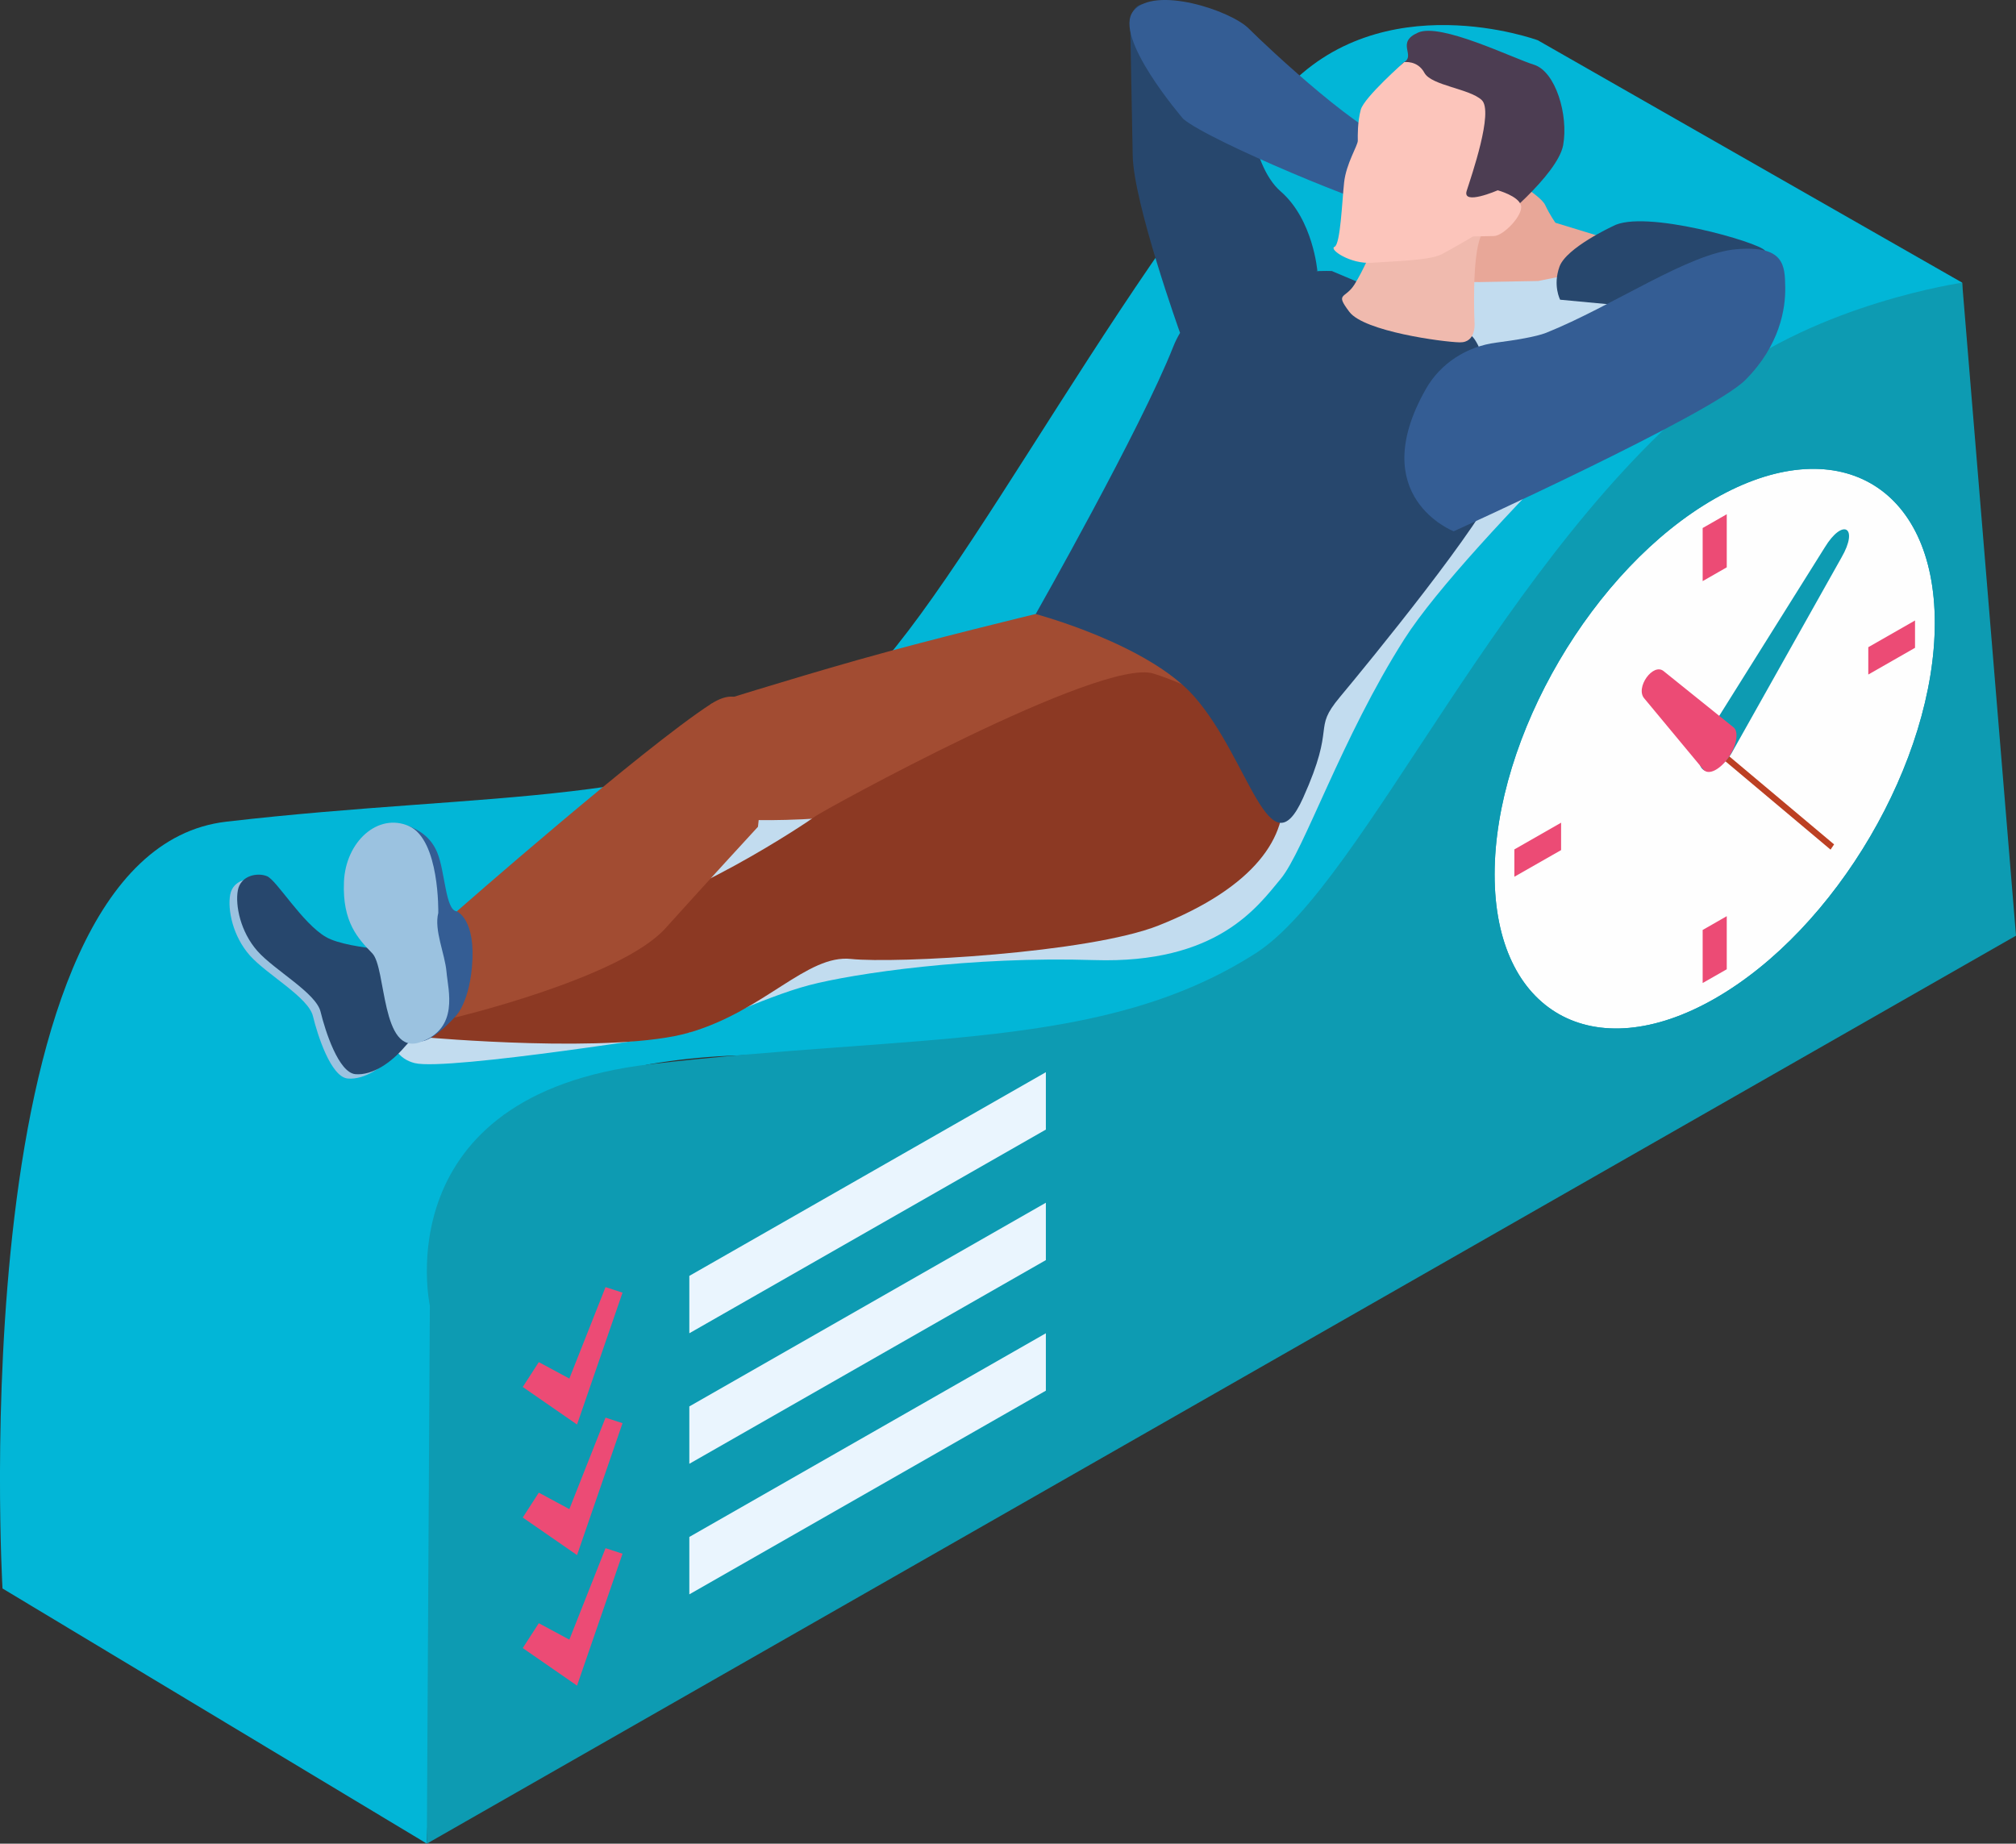 <?xml version="1.0" encoding="UTF-8"?> <svg xmlns="http://www.w3.org/2000/svg" width="82" height="75" viewBox="0 0 82 75" fill="none"><rect x="0" y="0" width="82" height="75" fill="#333333" stroke="none"/> <g clip-path="url(#clip0)"> <path d="M62.55 1.638C62.55 1.638 56.182 -0.708 52.198 3.734C44.855 11.926 38.067 26.193 33.814 28.915C27.62 32.881 20.047 32.169 9.203 33.426C-1.639 34.685 0.102 64.619 0.102 64.619L17.361 74.998C17.361 74.998 18.083 44.727 26.461 43.286C34.84 41.847 42.45 45.326 50.257 40.963C57.069 37.155 79.808 11.496 79.808 11.496L62.55 1.638Z" fill="#02B6D7"></path> <path d="M82 38.063L17.361 75L17.484 53.111L20.486 45.354L49.148 41.533L79.809 11.498L82 38.063Z" fill="#0D9BB2"></path> <path d="M79.809 13.541C79.809 13.541 58.548 36.604 51.736 40.411C43.929 44.775 34.443 43.601 26.064 45.039C17.686 46.477 18.963 52.557 18.963 52.557L17.484 53.114C17.484 53.114 15.62 44.55 26.461 43.29C37.303 42.031 44.878 42.746 51.075 38.778C55.525 35.926 61.127 22.383 69.921 15.522C74.014 12.33 79.811 11.501 79.811 11.501V13.541H79.809Z" fill="#0D9BB2"></path> <path d="M69.745 20.287C74.68 17.465 78.697 19.733 78.697 25.34C78.697 30.947 74.68 37.803 69.745 40.625C64.809 43.447 60.793 41.179 60.793 35.572C60.793 29.963 64.809 23.107 69.745 20.287Z" fill="#FEFEFE"></path> <path d="M69.745 42.293C75.493 39.01 80.168 31.027 80.168 24.499C80.168 17.971 75.493 15.333 69.745 18.617C63.996 21.9 59.321 29.883 59.321 36.411C59.321 42.939 63.999 45.577 69.745 42.293ZM69.745 20.287C74.68 17.465 78.697 19.733 78.697 25.34C78.697 30.947 74.68 37.803 69.745 40.625C64.809 43.447 60.793 41.179 60.793 35.572C60.793 29.963 64.809 23.107 69.745 20.287Z" fill="#0D9BB2"></path> <path d="M69.255 23.64L70.235 23.079V20.919L69.255 21.48V23.64Z" fill="#EC4B75"></path> <path d="M75.992 26.328V27.44L77.893 26.353V25.241L75.992 26.328Z" fill="#EC4B75"></path> <path d="M70.235 37.27L69.255 37.831V39.989L70.235 39.43V37.27Z" fill="#EC4B75"></path> <path d="M63.497 34.582V33.467L61.596 34.554V35.666L63.497 34.582Z" fill="#EC4B75"></path> <path d="M74.457 34.563L74.601 34.35L69.858 30.365L69.714 30.577L74.457 34.563Z" fill="#BC4023"></path> <path d="M69.301 31.328C69.596 31.5 70.162 31.089 70.425 30.65L74.901 22.681C75.618 21.443 74.959 21.055 74.216 22.277L69.338 30.064C69.074 30.503 69.006 31.154 69.301 31.328Z" fill="#0D9BB2"></path> <path d="M70.299 30.825C70.638 30.349 70.722 29.789 70.531 29.605L67.683 27.314C67.249 26.923 66.487 27.992 66.891 28.424L69.301 31.326C69.522 31.535 69.958 31.303 70.299 30.825Z" fill="#EC4B75"></path> <path d="M59.662 7.764C60.103 7.672 69.717 12.592 69.717 12.592C69.717 12.592 59.681 21.981 57.125 25.993C54.569 30.005 53.039 34.616 52.089 35.756C51.14 36.898 49.503 39.214 44.507 39.056C39.511 38.897 34.731 39.598 32.899 40.08C31.067 40.563 28.061 41.995 28.061 41.995C28.061 41.995 18.194 43.578 16.869 43.247C15.543 42.916 15.573 41.075 16.869 40.08C18.164 39.086 25.382 36.02 27.483 34.216C29.584 32.41 32.672 29.897 34.167 29.676C35.662 29.458 44.286 27.755 44.839 27.348C45.389 26.942 59.662 7.764 59.662 7.764Z" fill="#C2DCEF"></path> <path d="M42.127 24.977C42.127 24.977 37.784 26.025 34.87 26.852C31.954 27.679 28.913 28.637 28.913 28.637C28.913 28.637 27.831 33.238 30.313 33.346C32.795 33.454 38.116 33.107 42.64 31.411C47.167 29.715 49.208 27.422 48.412 26.664C47.615 25.908 42.127 24.977 42.127 24.977Z" fill="#A24C32"></path> <path d="M17.138 39.019C16.896 38.886 13.904 38.853 12.941 38.29C11.977 37.727 10.944 35.983 10.549 35.82C10.155 35.66 9.474 35.793 9.363 36.397C9.252 37.004 9.467 38.086 10.166 38.872C10.865 39.655 12.543 40.568 12.729 41.337C12.915 42.107 13.46 43.814 14.145 43.874C14.83 43.934 15.601 43.408 16.151 42.76C16.701 42.112 17.528 41.903 17.528 41.903C17.528 41.903 17.795 39.377 17.138 39.019Z" fill="#9BC2E0"></path> <path d="M17.449 38.842C17.207 38.709 14.215 38.676 13.252 38.114C12.288 37.55 11.255 35.806 10.86 35.643C10.466 35.483 9.785 35.616 9.674 36.22C9.563 36.827 9.778 37.909 10.477 38.695C11.176 39.478 12.854 40.391 13.04 41.16C13.226 41.93 13.771 43.637 14.456 43.697C15.141 43.757 15.912 43.231 16.462 42.583C17.012 41.935 17.839 41.726 17.839 41.726C17.839 41.726 18.106 39.203 17.449 38.842Z" fill="#27476D"></path> <path d="M46.928 27.404C44.806 26.716 33.424 33.003 33.168 33.203C32.911 33.401 27.703 36.914 24.263 37.429C20.822 37.943 16.14 38.352 16.14 38.352C16.14 38.352 17.663 39.678 17.486 40.712C17.31 41.746 17.319 42.199 17.319 42.199C17.319 42.199 25.017 42.893 28.061 41.999C31.105 41.105 32.827 38.817 34.617 39.01C36.407 39.203 44.282 38.775 47.123 37.649C54.901 34.568 52.837 29.315 46.928 27.404Z" fill="#8C3923"></path> <path d="M45.969 0.912C45.969 0.912 46.035 4.373 46.072 6.324C46.109 8.274 47.998 13.541 47.998 13.541L53.584 11.029C53.584 11.029 53.415 8.936 52.092 7.787C50.768 6.641 50.708 3.47 50.708 3.47C50.708 3.47 46.255 -1.739 45.969 0.912Z" fill="#27476D"></path> <path d="M16.367 34.989C16.367 34.989 16.492 33.527 16.634 33.605C16.776 33.683 17.451 33.881 17.781 34.671C18.11 35.462 18.115 37.033 18.579 37.073C19.044 37.112 19.613 38.732 19.626 39.511C19.64 40.292 17.586 42.663 16.975 42.33C16.367 41.997 16.367 34.989 16.367 34.989Z" fill="#345D94"></path> <path d="M13.99 35.878C13.922 37.523 14.57 38.187 15.143 38.782C15.717 39.375 15.492 42.957 17.091 42.397C18.693 41.836 18.224 40.283 18.162 39.54C18.099 38.8 17.648 37.84 17.827 37.137C17.827 37.137 17.89 34.164 16.634 33.605C15.378 33.049 14.057 34.233 13.99 35.878Z" fill="#9BC2E0"></path> <path d="M54.172 11.025C54.172 11.025 49.022 10.797 47.718 14.111C46.413 17.422 42.127 24.979 42.127 24.979C42.127 24.979 46.703 26.197 48.579 28.339C50.831 30.908 51.627 35.519 53.001 32.463C54.376 29.407 53.352 29.731 54.499 28.357C55.646 26.983 60.419 21.158 60.974 19.536C61.529 17.914 60.416 14.196 59.885 13.69C59.358 13.185 54.172 11.025 54.172 11.025Z" fill="#27476D"></path> <path d="M61.113 7.061C61.113 7.061 62.643 7.907 62.847 8.336C63.051 8.766 63.267 9.062 63.267 9.062L65.61 9.779L64.414 11.059L62.566 11.431C62.566 11.431 60.906 11.461 60.175 11.475C59.444 11.489 59.13 11.317 59.13 11.317L61.113 7.061Z" fill="#E8A798"></path> <path d="M28.913 28.64C26.145 30.432 18.579 37.075 18.579 37.075C18.579 37.075 19.373 37.38 19.197 39.338C19.053 40.912 18.482 41.399 18.482 41.399C18.482 41.399 25.235 39.795 27.067 37.762C28.899 35.728 30.83 33.633 30.83 33.633C30.83 33.633 31.678 26.847 28.913 28.64Z" fill="#A24C32"></path> <path d="M48.129 4.837C48.129 4.837 45.245 1.505 46.097 0.45C46.949 -0.604 50.06 0.425 50.794 1.163C51.525 1.9 55.697 5.809 56.879 5.788C58.06 5.765 58.237 5.862 58.237 5.862C58.237 5.862 56.89 8.35 56.451 8.454C56.013 8.557 49.203 5.754 48.129 4.837Z" fill="#345D94"></path> <path d="M65.598 9.203C65.598 9.203 63.711 10.073 63.432 10.846C63.154 11.618 63.458 12.192 63.458 12.192L67.764 12.597C67.764 12.597 72.008 10.524 71.79 10.195C71.569 9.864 66.85 8.493 65.598 9.203Z" fill="#27476D"></path> <path d="M58.002 15.816C58.594 14.777 59.664 14.092 60.86 13.938C61.64 13.837 62.48 13.699 62.882 13.541C65.596 12.456 68.681 10.299 70.632 10.138C72.582 9.977 72.598 10.802 72.614 11.677C72.63 12.553 72.398 14.044 70.994 15.455C69.589 16.866 59.128 21.613 59.128 21.613C59.128 21.613 55.502 20.207 58.002 15.816Z" fill="#345D94"></path> <path d="M56.846 4.136C56.939 3.863 56.639 2.81 57.113 2.528C57.587 2.245 56.762 1.728 57.682 1.324C58.601 0.919 61.51 2.358 62.394 2.633C63.279 2.911 63.801 4.69 63.581 5.903C63.36 7.116 60.811 9.193 60.616 9.269C60.423 9.345 55.681 7.534 56.846 4.136Z" fill="#4C3D52"></path> <path d="M55.799 10.156C55.799 10.156 55.471 10.967 55.093 11.572C54.715 12.176 54.285 11.893 54.886 12.688C55.488 13.483 58.675 13.911 59.372 13.927C60.068 13.943 59.975 13.109 59.975 13.109C59.975 13.109 59.855 10.478 60.231 9.612C60.609 8.745 60.609 8.745 60.609 8.745L55.799 10.156Z" fill="#F0BAAE"></path> <path d="M57.113 2.528C57.113 2.528 55.483 3.964 55.349 4.462C55.214 4.961 55.225 5.528 55.228 5.721C55.233 5.915 54.754 6.65 54.671 7.424C54.587 8.199 54.522 9.94 54.281 10.041C54.039 10.142 54.928 10.754 55.806 10.689C56.684 10.625 58.148 10.597 58.631 10.347C59.114 10.097 59.915 9.619 59.915 9.619C59.915 9.619 60.375 9.609 60.765 9.602C61.155 9.596 61.97 8.743 61.865 8.355C61.761 7.969 60.92 7.741 60.92 7.741C60.92 7.741 59.465 8.375 59.657 7.764C59.85 7.155 60.76 4.538 60.27 4.072C59.78 3.605 58.22 3.483 57.937 2.962C57.658 2.443 57.113 2.528 57.113 2.528Z" fill="#FCC5BB"></path> <path d="M42.54 45.951L28.038 54.237V51.903L42.54 43.617V45.951Z" fill="#EAF5FE"></path> <path d="M21.263 56.422L21.916 55.411L23.158 56.08L24.63 52.36L25.321 52.585L23.471 57.95L21.263 56.422Z" fill="#EC4B75"></path> <path d="M42.54 51.261L28.038 59.547V57.213L42.54 48.927V51.261Z" fill="#EAF5FE"></path> <path d="M21.263 61.733L21.916 60.721L23.158 61.39L24.63 57.67L25.321 57.895L23.471 63.261L21.263 61.733Z" fill="#EC4B75"></path> <path d="M42.54 56.572L28.038 64.858V62.523L42.54 54.237V56.572Z" fill="#EAF5FE"></path> <path d="M21.263 67.043L21.916 66.032L23.158 66.7L24.63 62.98L25.321 63.205L23.471 68.571L21.263 67.043Z" fill="#EC4B75"></path> </g> <defs> <clipPath id="clip0"> <rect width="82" height="75" fill="white"></rect> </clipPath> </defs> </svg> 